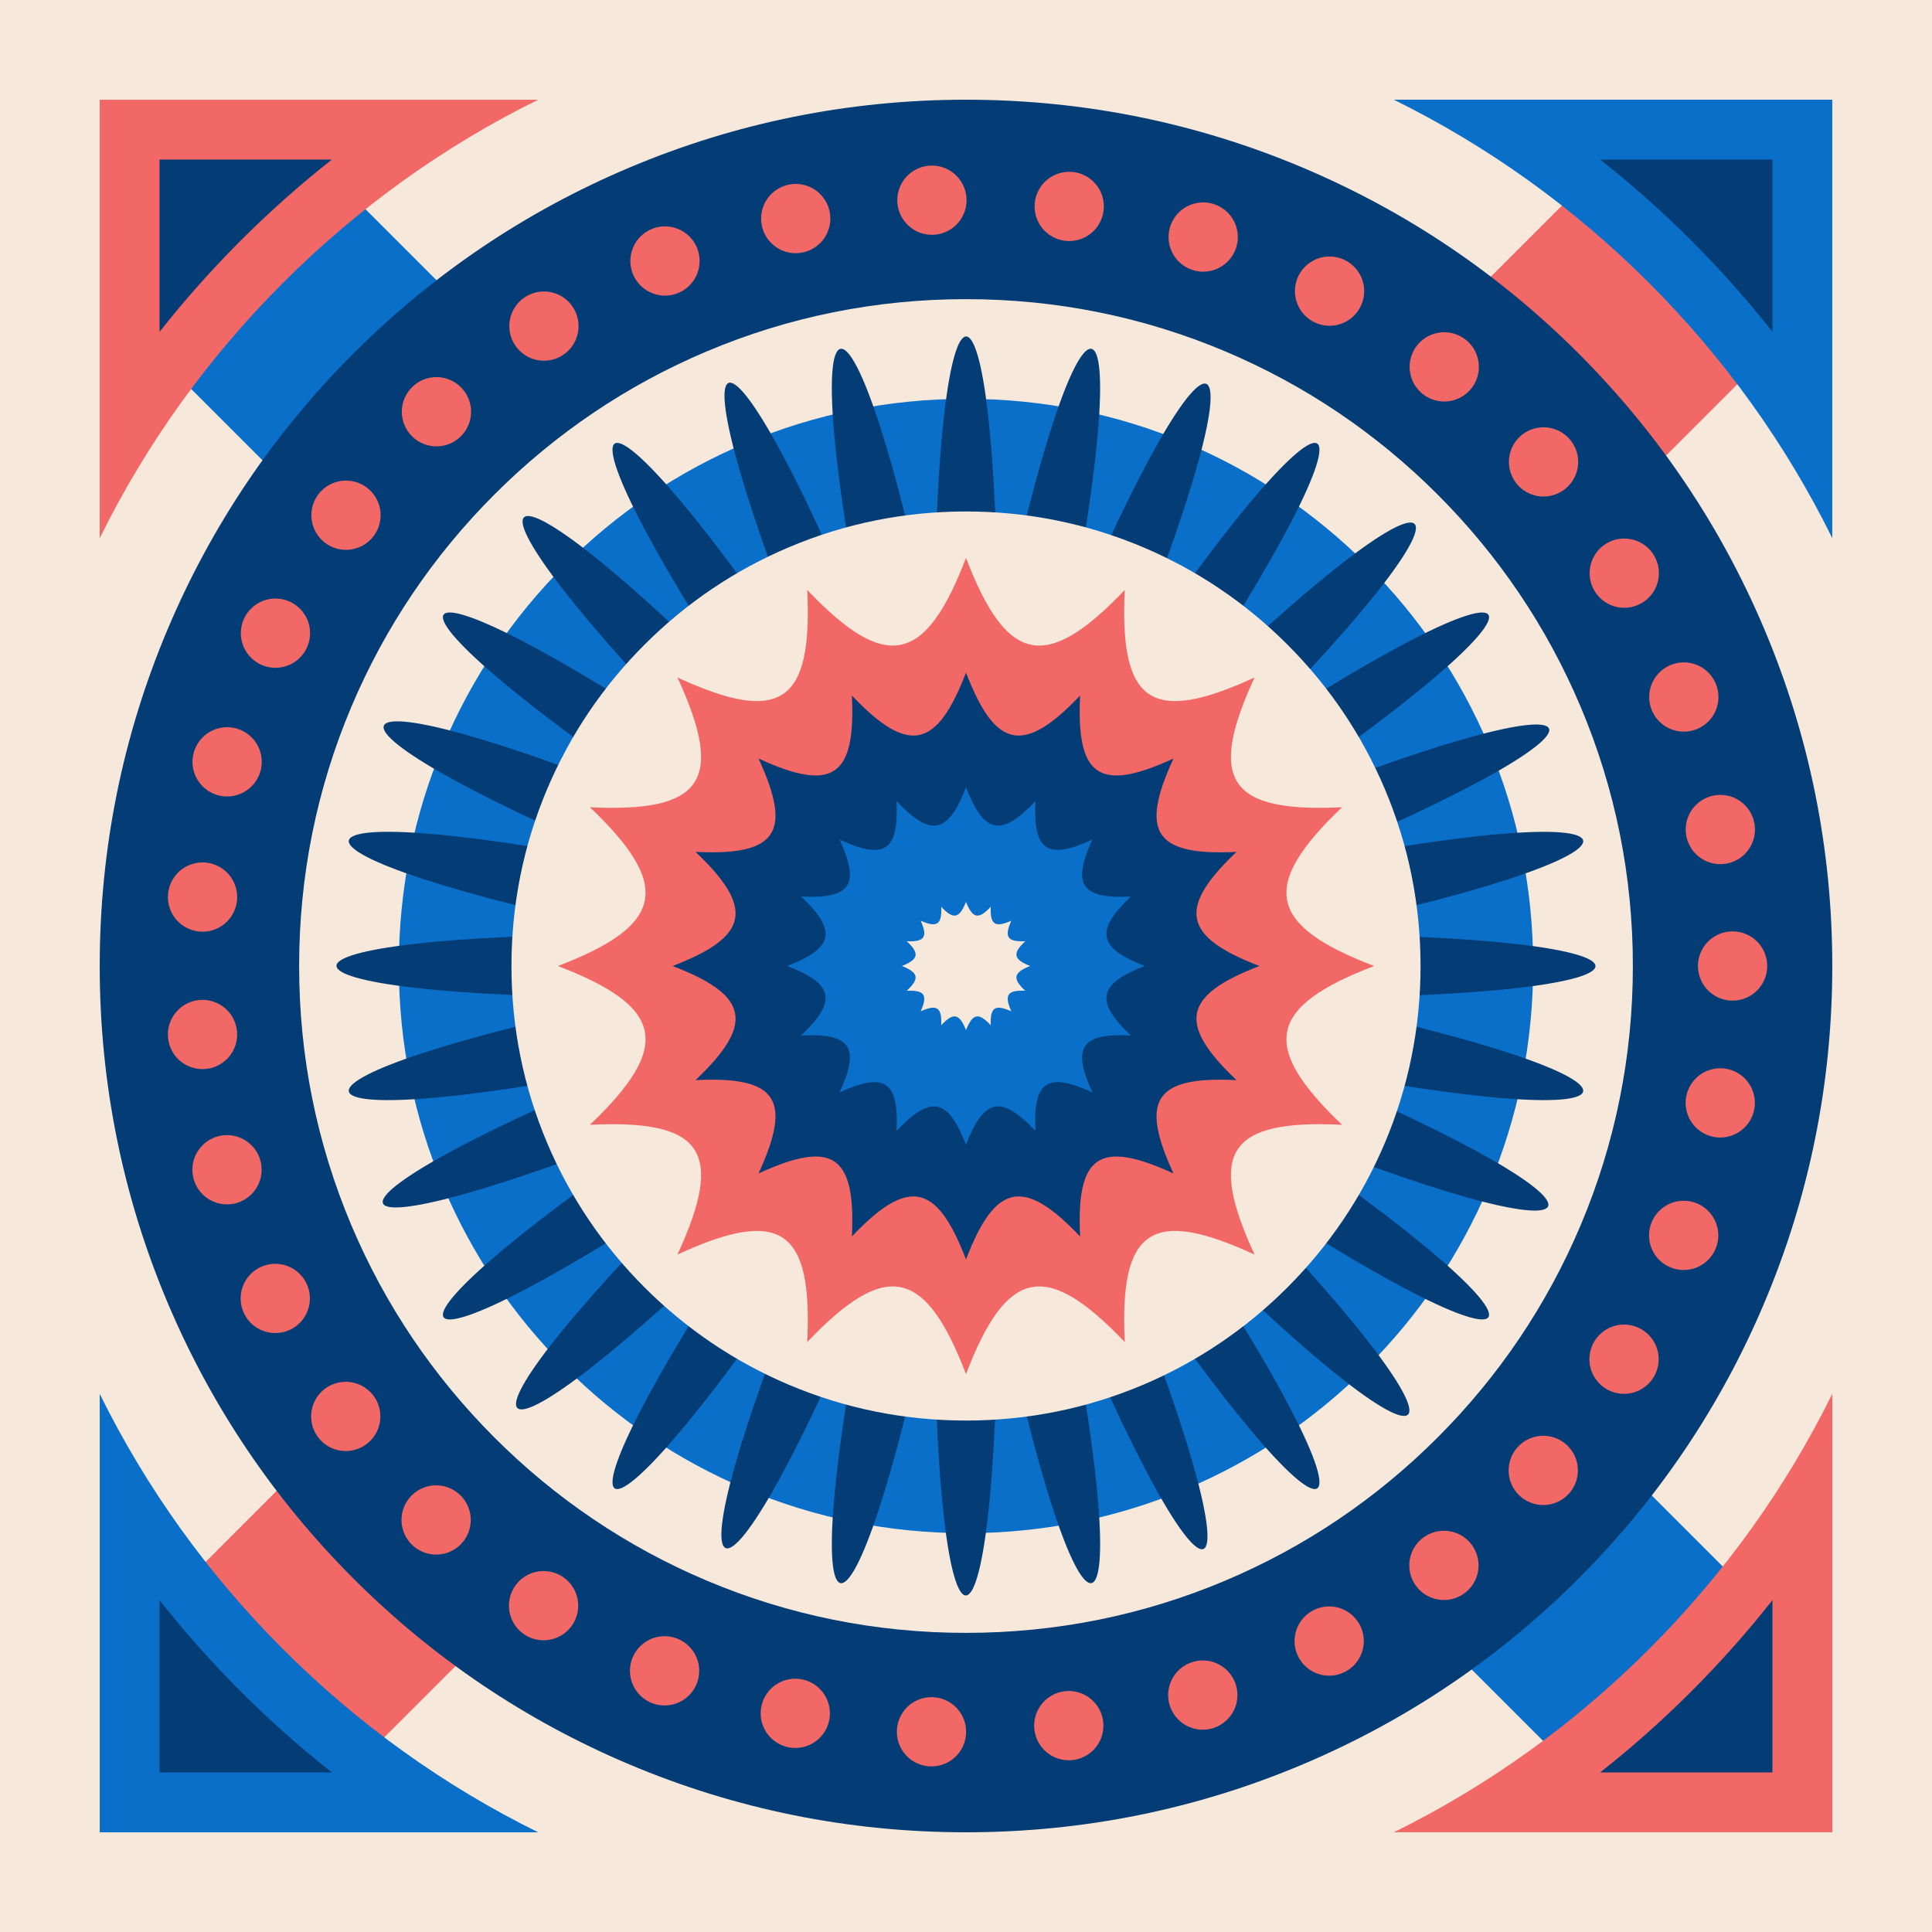 <?xml version="1.0" encoding="UTF-8"?>
<svg id="b" data-name="Layer 2" xmlns="http://www.w3.org/2000/svg" viewBox="0 0 1395.08 1395.08">
  <defs>
    <style>
      .d {
        fill: #043c75;
      }

      .e {
        fill: #0a6fc9;
      }

      .f {
        fill: #f6e8db;
      }

      .g {
        fill: #f26866;
      }

      .h {
        fill: none;
        stroke: #f26866;
        stroke-dasharray: 0 99.38;
        stroke-linecap: round;
        stroke-linejoin: round;
        stroke-width: 50px;
      }
    </style>
  </defs>
  <g id="c" data-name="Layer 1">
    <g>
      <rect class="f" width="1395.08" height="1395.08"/>
      <rect class="g" x="604.18" y="-47.06" width="180.79" height="1513.28" transform="translate(705.19 -283.31) rotate(45)"/>
      <rect class="e" x="604.18" y="-47.06" width="180.79" height="1513.28" transform="translate(1687.47 720.18) rotate(135)"/>
      <path class="d" d="M697.54,1323.08c-84.42,0-166.34-16.55-243.51-49.19-74.5-31.51-141.39-76.6-198.81-134.03-57.43-57.43-102.52-124.32-134.03-198.81-32.64-77.17-49.19-159.09-49.19-243.51s16.55-166.34,49.19-243.51c31.51-74.5,76.6-141.39,134.03-198.81,57.43-57.42,124.32-102.52,198.81-134.03,77.17-32.64,159.09-49.19,243.51-49.19s166.34,16.55,243.51,49.19c74.5,31.51,141.39,76.6,198.81,134.03,57.42,57.43,102.52,124.32,134.03,198.81,32.64,77.17,49.19,159.09,49.19,243.51s-16.55,166.34-49.19,243.51c-31.51,74.5-76.6,141.39-134.03,198.81-57.43,57.42-124.32,102.52-198.81,134.03-77.17,32.64-159.09,49.19-243.51,49.19Z"/>
      <circle class="h" cx="697.54" cy="697.54" r="553.54"/>
      <path class="f" d="M697.54,1179.08c-65.04,0-128.09-12.72-187.42-37.81-57.33-24.25-108.84-58.98-153.08-103.23s-78.98-95.75-103.23-153.08c-25.09-59.32-37.81-122.38-37.81-187.42s12.72-128.09,37.81-187.41c24.25-57.33,58.98-108.84,103.23-153.08,44.25-44.25,95.75-78.98,153.08-103.23,59.32-25.09,122.38-37.81,187.42-37.81s128.09,12.72,187.41,37.81c57.33,24.25,108.84,58.98,153.09,103.23s78.98,95.75,103.23,153.08c25.09,59.32,37.81,122.38,37.81,187.41s-12.72,128.09-37.81,187.42c-24.25,57.33-58.98,108.84-103.23,153.08-44.25,44.25-95.75,78.98-153.09,103.23-59.32,25.09-122.38,37.81-187.41,37.81Z"/>
      <path class="e" d="M697.54,1107.08c-55.35,0-108.97-10.81-159.37-32.12-48.75-20.62-92.56-50.17-130.22-87.83-37.66-37.66-67.21-81.47-87.83-130.22-21.32-50.4-32.12-104.02-32.12-159.37s10.81-108.97,32.12-159.37c20.62-48.75,50.17-92.56,87.83-130.22,37.66-37.66,81.47-67.21,130.22-87.83,50.4-21.32,104.02-32.12,159.37-32.12s108.97,10.81,159.37,32.12c48.75,20.62,92.56,50.17,130.22,87.83,37.66,37.66,67.21,81.47,87.83,130.22,21.32,50.4,32.12,104.02,32.12,159.37s-10.81,108.97-32.12,159.37c-20.62,48.75-50.17,92.56-87.83,130.22-37.66,37.66-81.47,67.21-130.22,87.83-50.4,21.32-104.02,32.12-159.37,32.12Z"/>
      <path class="d" d="M930.09,674.57c284.61-58.19,281.28-103.69,7.43-49.98,260.16-108.11,235.03-146.12-42.26-32.35,249.17-166.57,231.65-208.64-3.26-53.12,197.42-197.24,161.52-225.4-45.62-21.73,164.88-245.71,127.2-271.2-38.02-25.85,110.79-269.22,70.6-291.1-38.38-31.54,54.45-276.19,8.89-280.47-49.44,4.74-.14-295.79-45.63-295.67-45.98.24-58.19-284.61-103.7-281.29-49.98-7.44-108.11-260.16-146.12-235.03-32.35,42.25-166.57-249.16-208.63-231.65-53.11,3.26-197.24-197.43-225.4-161.53-21.72,45.62-245.72-164.89-271.21-127.21-25.86,38.01-269.22-110.79-291.09-70.6-31.53,38.38-276.2-54.45-280.48-8.9,4.74,49.44-295.79.14-295.67,45.64.23,45.98-284.61,58.19-281.28,103.7-7.43,49.98-260.16,108.11-235.04,146.12,42.24,32.36-249.16,166.57-231.64,208.63,3.27,53.11-197.43,197.24-161.53,225.4,45.62,21.73-164.88,245.72-127.2,271.21,38.02,25.86-110.79,269.22-70.6,291.09,38.38,31.53-54.45,276.2-8.9,280.48,49.44-4.75.15,295.8,45.64,295.68,45.98-.23,58.19,284.61,103.69,281.28,49.98,7.43,108.11,260.16,146.12,235.03,32.35-42.24,166.57,249.16,208.63,231.65,53.11-3.27,197.24,197.42,225.4,161.53,21.73-45.62,245.72,164.88,271.21,127.2,25.86-38.01,269.22,110.79,291.09,70.6,31.53-38.38,276.2,54.45,280.48,8.9-4.75-49.45,295.8-.15,295.68-45.64-.23-45.98Z"/>
      <g>
        <path class="e" d="M1190.77,204.3c54.26,54.26,98.64,116.11,132.3,184.29V72h-316.59c68.18,33.67,130.03,78.05,184.29,132.3Z"/>
        <path class="d" d="M1279.88,239.65c-18.13-23.01-37.67-45-58.56-65.89-20.89-20.89-42.88-40.43-65.89-58.56h124.45v124.45Z"/>
        <path class="g" d="M204.3,204.31c54.26-54.26,116.11-98.64,184.29-132.3H72v316.59c33.67-68.18,78.05-130.03,132.3-184.28Z"/>
        <path class="d" d="M115.2,115.2h124.45c-23.01,18.13-45,37.67-65.89,58.56-20.89,20.89-40.43,42.88-58.56,65.89v-124.45Z"/>
        <path class="g" d="M1190.78,1190.77c-54.26,54.26-116.11,98.64-184.29,132.3h316.59v-316.59c-33.67,68.18-78.05,130.03-132.3,184.29Z"/>
        <path class="d" d="M1155.43,1279.88c23.01-18.13,45-37.67,65.89-58.56s40.43-42.88,58.56-65.89v124.45h-124.45Z"/>
        <path class="e" d="M204.3,1190.78c-54.26-54.26-98.64-116.11-132.3-184.29v316.59h316.59c-68.18-33.67-130.03-78.05-184.28-132.3Z"/>
        <path class="d" d="M115.2,1279.88v-124.45c18.13,23.01,37.67,45,58.56,65.89,20.89,20.89,42.88,40.43,65.89,58.56h-124.45Z"/>
      </g>
      <path class="f" d="M697.54,1025.77c-44.33,0-87.31-8.67-127.75-25.77-39.08-16.53-74.19-40.2-104.35-70.36-30.16-30.16-53.83-65.27-70.36-104.35-17.1-40.43-25.77-83.41-25.77-127.75s8.67-87.31,25.77-127.74c16.53-39.08,40.2-74.19,70.36-104.35,30.16-30.16,65.27-53.83,104.35-70.36,40.43-17.1,83.41-25.77,127.75-25.77s87.31,8.67,127.75,25.77c39.08,16.53,74.19,40.2,104.35,70.36,30.16,30.16,53.83,65.27,70.36,104.35,17.1,40.43,25.77,83.41,25.77,127.74s-8.67,87.31-25.77,127.75c-16.53,39.08-40.2,74.19-70.36,104.35-30.16,30.16-65.27,53.83-104.35,70.36-40.43,17.1-83.41,25.77-127.75,25.77Z"/>
      <path class="g" d="M697.54,992.2c-29.45-76.87-57.96-82.61-114.65-23.1,3.99-81.81-19.32-97.52-93.7-63.2,34.32-74.39,18.6-97.69-63.21-93.7,59.51-56.69,53.77-85.2-23.1-114.65,76.87-29.45,82.61-57.96,23.1-114.65,81.81,3.99,97.52-19.32,63.21-93.7,74.39,34.32,97.69,18.6,93.7-63.21,56.69,59.51,85.21,53.77,114.65-23.1,29.45,76.87,57.96,82.61,114.65,23.1-3.99,81.81,19.32,97.52,93.71,63.21-34.32,74.39-18.6,97.69,63.2,93.7-59.51,56.69-53.77,85.21,23.1,114.65-76.87,29.45-82.61,57.96-23.1,114.65-81.8-3.99-97.52,19.31-63.21,93.7-74.39-34.32-97.69-18.6-93.7,63.2-56.69-59.51-85.21-53.77-114.65,23.1Z"/>
      <path class="d" d="M697.54,909.4c-21.21-55.27-41.7-59.39-82.4-16.56,2.87-58.83-13.9-70.14-67.41-45.49,24.65-53.52,13.33-70.28-45.49-67.41,42.83-40.69,38.71-61.18-16.56-82.4,55.27-21.21,59.39-41.7,16.56-82.4,58.83,2.87,70.14-13.9,45.49-67.41,53.52,24.65,70.28,13.33,67.41-45.49,40.7,42.83,61.19,38.71,82.4-16.56,21.21,55.27,41.7,59.39,82.4,16.56-2.86,58.83,13.9,70.14,67.42,45.5-24.65,53.51-13.34,70.28,45.49,67.41-42.83,40.69-38.71,61.19,16.56,82.4-55.27,21.21-59.39,41.7-16.56,82.4-58.83-2.87-70.14,13.9-45.5,67.41-53.51-24.65-70.28-13.34-67.41,45.49-40.7-42.83-61.19-38.71-82.4,16.56Z"/>
      <path class="e" d="M697.54,826.6c-12.98-33.67-25.45-36.16-50.14-10.02,1.75-35.85-8.48-42.76-41.12-27.79,14.98-32.64,8.07-42.86-27.78-41.11,26.14-24.7,23.65-37.17-10.02-50.15,33.67-12.98,36.16-25.45,10.02-50.14,35.85,1.75,42.76-8.48,27.78-41.11,32.64,14.97,42.86,8.06,41.11-27.78,24.7,26.14,37.17,23.65,50.15-10.02,12.98,33.67,25.45,36.16,50.14,10.02-1.74,35.85,8.48,42.76,41.13,27.79-14.98,32.64-8.07,42.86,27.78,41.11-26.14,24.7-23.65,37.17,10.02,50.14-33.67,12.98-36.16,25.45-10.02,50.14-35.85-1.75-42.76,8.48-27.79,41.12-32.64-14.98-42.86-8.07-41.11,27.78-24.7-26.14-37.17-23.65-50.15,10.02Z"/>
      <path class="f" d="M697.54,743.8c-4.81-12.07-9.13-12.91-17.89-3.48.57-12.89-3.02-15.33-14.83-10.07,5.26-11.81,2.82-15.39-10.07-14.82,9.43-8.76,8.59-13.08-3.48-17.89,12.07-4.81,12.91-9.13,3.48-17.89,12.89.57,15.33-3.01,10.07-14.82,11.81,5.25,15.39,2.82,14.82-10.07,8.76,9.43,13.09,8.59,17.9-3.48,4.81,12.07,9.13,12.91,17.88,3.47-.56,12.9,3.02,15.33,14.84,10.08-5.26,11.81-2.83,15.39,10.07,14.82-9.43,8.76-8.59,13.08,3.48,17.89-12.07,4.81-12.91,9.13-3.48,17.89-12.89-.57-15.33,3.01-10.08,14.83-11.81-5.26-15.39-2.83-14.82,10.07-8.75-9.43-13.08-8.59-17.89,3.48Z"/>
    </g>
  </g>
</svg>